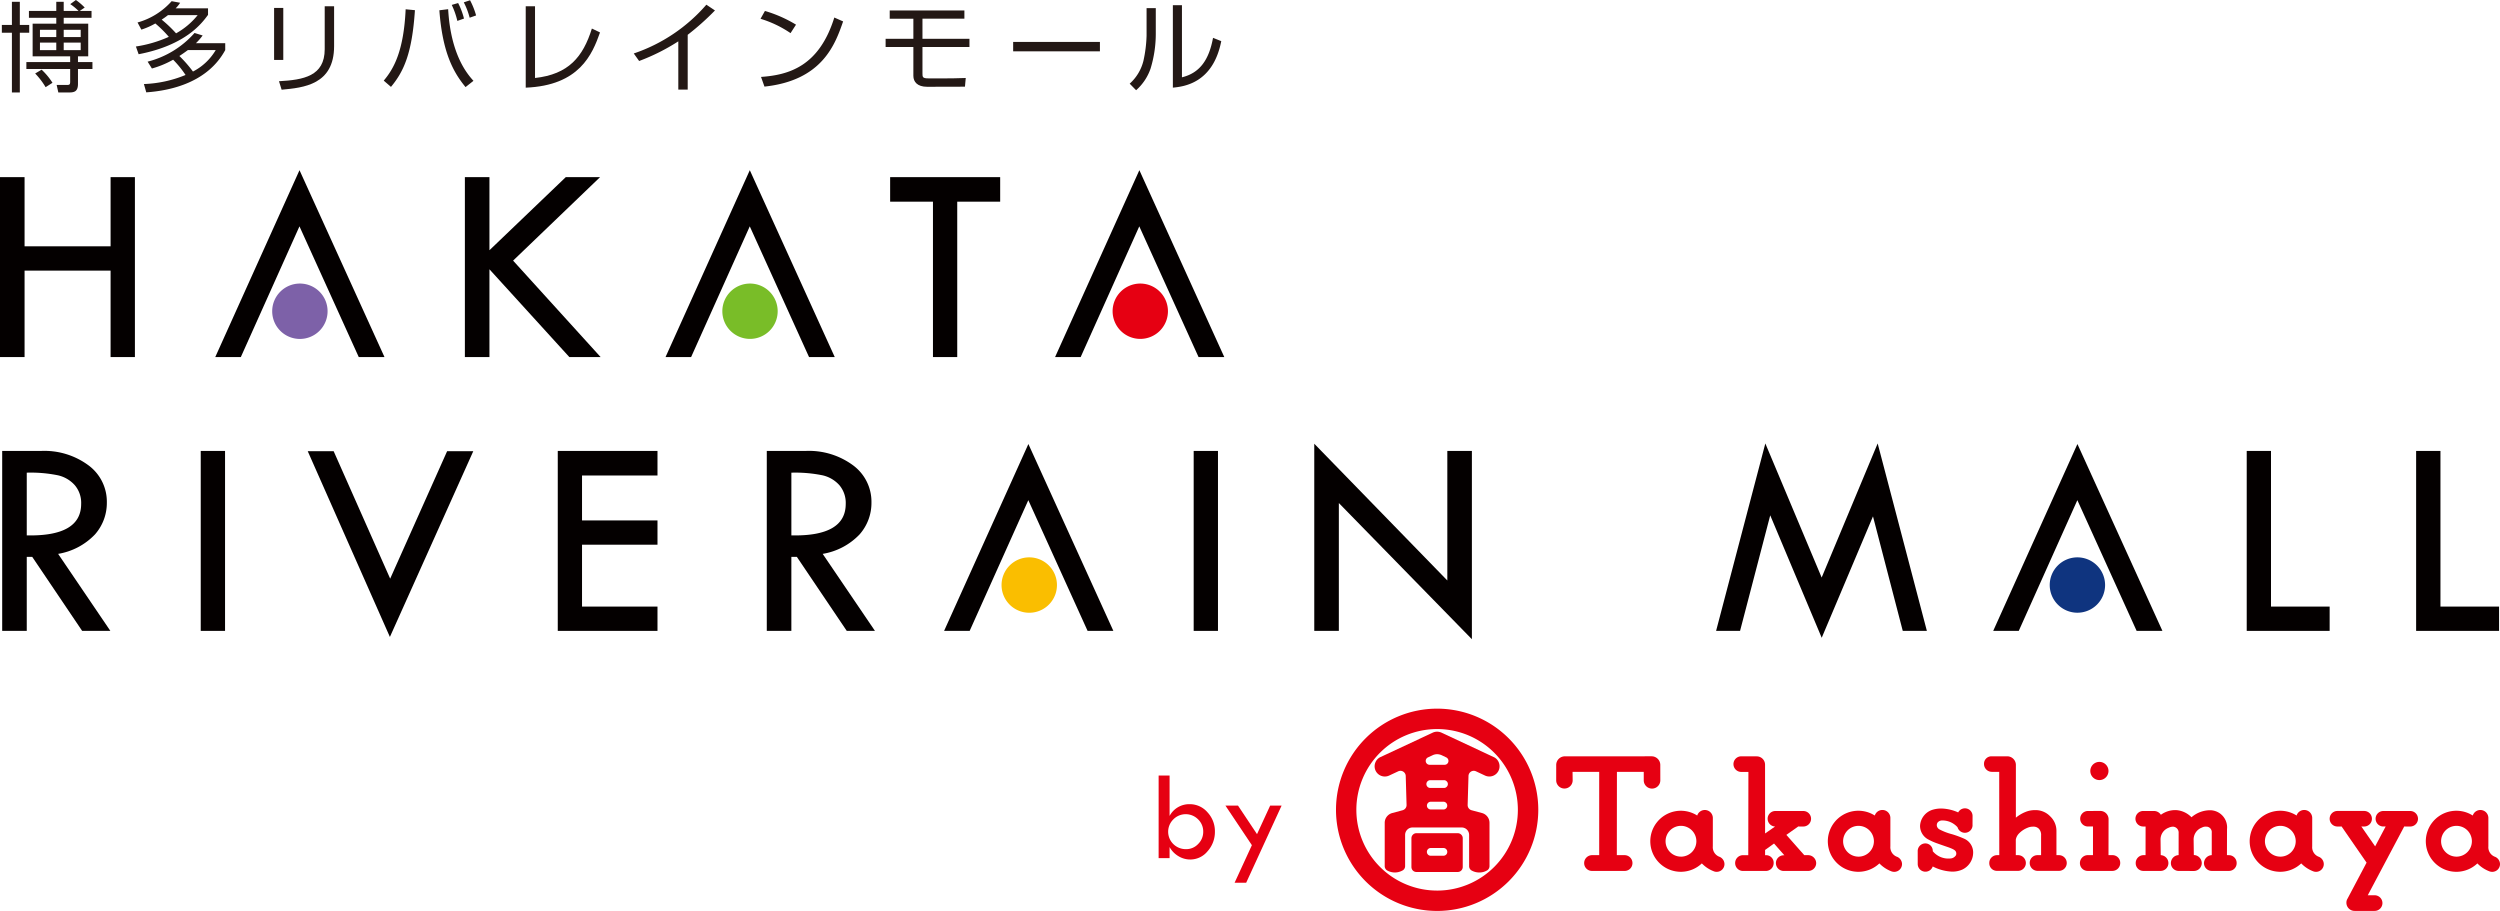 <svg xmlns="http://www.w3.org/2000/svg" viewBox="0 0 246.484 89.814"><defs><style>.cls-1{fill:#231815;}.cls-2{fill:#040000;}.cls-3{fill:#7d61a8;}.cls-4{fill:#79bd28;}.cls-5{fill:#e60012;}.cls-6{fill:#0f347f;}.cls-7{fill:#fabe00;}</style></defs><title>アセット 2</title><g id="レイヤー_2" data-name="レイヤー 2"><g id="レイヤー_2-2" data-name="レイヤー 2"><path class="cls-1" d="M1.955.176V2.459h.926v.769H1.955V9.117H1.174V3.228H.182V2.459h.992V.176Zm7.07.903v.677H6.281v.576h2.418V5.551H7.688v.568H9.114v.684H7.688V8.277c0,.762-.386.84-.887.84H5.751L5.586,8.375H6.617c.224,0,.301-.039.301-.316V6.803H2.6V6.119H6.918V5.551H3.217V2.332h2.332V1.756H2.852V1.079H5.549V.176h.732v.903H7.744A5.15,5.15,0,0,0,6.926.406L7.484,0a6.065,6.065,0,0,1,.867.743l-.49.336ZM4.498,8.595A7.422,7.422,0,0,0,3.467,7.246l.637-.375a6.512,6.512,0,0,1,1.07,1.291ZM5.549,2.941H3.939v.711H5.549Zm0,1.262H3.939v.742H5.549ZM7.957,2.941H6.281v.711H7.957Zm0,1.262H6.281v.742H7.957Z"/><path class="cls-1" d="M13.56,2.217a7.021,7.021,0,0,0,3.363-2.1l.838.156A3.079,3.079,0,0,1,17.318.82H20.51v.646c-.598.82-2.189,2.986-6.842,3.881l-.27-.762a12.388,12.388,0,0,0,3.247-.953,11.422,11.422,0,0,0-1.331-1.319,7.073,7.073,0,0,1-1.377.608Zm.994,3.862A9.167,9.167,0,0,0,19.18,3.25l.799.248a5.681,5.681,0,0,1-.664.762h2.891v.678c-1.725,3.174-5.31,3.994-7.786,4.168l-.231-.82a11.858,11.858,0,0,0,4.106-.894,9.946,9.946,0,0,0-1.225-1.505,9.34,9.34,0,0,1-2.092.867Zm2.004-4.585c-.232.184-.375.28-.617.443a12.263,12.263,0,0,1,1.418,1.35,7.27,7.27,0,0,0,2.129-1.793Zm1.967,3.443c-.349.256-.561.402-.84.584a12.409,12.409,0,0,1,1.34,1.533,5.56,5.56,0,0,0,2.245-2.117Z"/><path class="cls-1" d="M27.93,5.906h-.906V.781H27.93Zm5.01-1.358c0,3.815-3.016,4.095-5.174,4.297l-.26-.837c2.408-.133,4.508-.491,4.508-3.158V.617h.926Z"/><path class="cls-1" d="M37.834,7.949C38.838,6.766,39.81,5.001,39.994.915l.916.089c-.281,4.238-1.082,6.021-2.362,7.562ZM44.185.906C44.445,5.463,46.111,7.334,46.68,7.97l-.78.616c-1.243-1.504-2.274-3.459-2.582-7.572Zm.906,1.156A7.562,7.562,0,0,0,44.539.484l.629-.184A6.965,6.965,0,0,1,45.746,1.83Zm1.214-.316A7.091,7.091,0,0,0,45.727.232l.617-.205a7.414,7.414,0,0,1,.596,1.496Z"/><path class="cls-1" d="M52.75,7.69c3.305-.365,4.73-2.071,5.606-4.876l.802.386c-.763,2.158-2.025,5.232-7.325,5.443V.617h.917Z"/><path class="cls-1" d="M67.803,8.837h-.926V4.076a20.108,20.108,0,0,1-3.863,1.938l-.529-.742A16.42,16.42,0,0,0,69.643.463l.848.568a25.551,25.551,0,0,1-2.688,2.4Z"/><path class="cls-1" d="M77.943,3.267a10.852,10.852,0,0,0-2.959-1.415l.434-.772a12.823,12.823,0,0,1,3.063,1.352ZM75.032,7.584c2.718-.192,5.724-1.023,7.226-5.856l.868.384c-.77,2.217-2.022,5.818-7.755,6.426Z"/><path class="cls-1" d="M95.083,1.031v.812H90.949V3.826H95.582v.809H90.949v2.584c0,.375,0,.508.578.508h1.82c.434,0,.645,0,1.869-.037l-.078.857-3.727.01c-.975,0-1.359-.498-1.359-1.079V4.635H87.316V3.826h2.736V1.844h-2.332V1.031Z"/><path class="cls-1" d="M108.445,4.134v.927H99.891V4.134Z"/><path class="cls-1" d="M113.953,3.392a11.775,11.775,0,0,1-.512,3.362,5.004,5.004,0,0,1-1.428,2.141L111.38,8.25a4.465,4.465,0,0,0,1.358-2.266,13.029,13.029,0,0,0,.307-2.467V.799h.908Zm2.58,4.231c1.773-.435,2.668-1.736,3.064-3.893l.811.326c-.811,4.154-3.692,4.48-4.771,4.586V.512h.896Z"/><polygon class="cls-2" points="0 17.465 2.422 17.465 2.422 24.285 10.903 24.285 10.903 17.465 13.301 17.465 13.301 35.204 10.903 35.204 10.903 26.681 2.422 26.681 2.422 35.204 0 35.204 0 17.465"/><polygon class="cls-2" points="45.834 17.465 48.256 17.465 48.256 24.672 55.782 17.465 59.162 17.465 50.588 25.695 59.217 35.204 56.133 35.204 48.256 26.549 48.256 35.204 45.834 35.204 45.834 17.465"/><polygon class="cls-2" points="87.762 17.465 98.611 17.465 98.611 19.884 94.377 19.884 94.377 35.204 91.984 35.204 91.984 19.884 87.762 19.884 87.762 17.465"/><polygon class="cls-2" points="29.529 16.779 37.908 35.204 35.371 35.204 29.525 22.316 23.744 35.204 21.223 35.204 29.529 16.779"/><polygon class="cls-2" points="73.926 16.779 82.301 35.204 79.766 35.204 73.922 22.316 68.139 35.204 65.617 35.204 73.926 16.779"/><polygon class="cls-2" points="112.334 16.779 120.707 35.204 118.17 35.204 112.326 22.316 106.547 35.204 104.024 35.204 112.334 16.779"/><path class="cls-3" d="M32.297,30.684a2.73,2.73,0,1,1-2.729-2.727,2.727,2.727,0,0,1,2.729,2.727"/><path class="cls-4" d="M76.674,30.684a2.728,2.728,0,1,1-2.728-2.727,2.727,2.727,0,0,1,2.728,2.727"/><path class="cls-5" d="M115.152,30.684a2.728,2.728,0,1,1-2.73-2.727,2.731,2.731,0,0,1,2.73,2.727"/><path class="cls-2" d="M.216,44.459H4.059a7.308,7.308,0,0,1,4.672,1.425,4.458,4.458,0,0,1,1.803,3.657,4.693,4.693,0,0,1-1.166,3.145,6.471,6.471,0,0,1-3.637,1.922l5.15,7.594H8.1L3.178,54.904h-.54v7.297H.216Zm2.422,2.143v6.184q5.363.113,5.364-3.104A2.689,2.689,0,0,0,7.373,47.836a3.151,3.151,0,0,0-1.67-.976,13.504,13.504,0,0,0-3.065-.259"/><rect class="cls-2" x="19.791" y="44.459" width="2.397" height="17.742"/><polygon class="cls-2" points="30.341 44.486 32.896 44.486 38.469 57.053 44.083 44.486 46.662 44.486 38.441 62.799 30.341 44.486"/><polygon class="cls-2" points="54.992 44.459 64.824 44.459 64.824 46.881 57.384 46.881 57.384 51.311 64.824 51.311 64.824 53.704 57.384 53.704 57.384 59.805 64.824 59.805 64.824 62.201 54.992 62.201 54.992 44.459"/><path class="cls-2" d="M75.6,44.459h3.844a7.315,7.315,0,0,1,4.672,1.425A4.463,4.463,0,0,1,85.92,49.541a4.685,4.685,0,0,1-1.168,3.145,6.476,6.476,0,0,1-3.641,1.922l5.155,7.594h-2.78l-4.92-7.297h-.543v7.297H75.6Zm2.424,2.143v6.184q5.357.113,5.36-3.104a2.711,2.711,0,0,0-.625-1.845,3.159,3.159,0,0,0-1.671-.976,13.512,13.512,0,0,0-3.064-.259"/><rect class="cls-2" x="117.689" y="44.459" width="2.395" height="17.742"/><polygon class="cls-2" points="129.578 43.748 142.697 57.232 142.697 44.459 145.119 44.459 145.119 63.023 132.002 49.596 132.002 62.201 129.578 62.201 129.578 43.748"/><polygon class="cls-2" points="185.126 43.721 189.977 62.201 187.6 62.201 184.664 50.91 179.609 62.881 174.533 50.807 171.559 62.201 169.196 62.201 174.051 43.721 179.604 56.943 185.126 43.721"/><polygon class="cls-2" points="221.512 44.459 223.906 44.459 223.906 59.805 229.688 59.805 229.688 62.201 221.512 62.201 221.512 44.459"/><polygon class="cls-2" points="238.215 44.459 240.613 44.459 240.613 59.805 246.392 59.805 246.392 62.201 238.215 62.201 238.215 44.459"/><polygon class="cls-2" points="101.392 43.777 109.77 62.201 107.229 62.201 101.385 49.313 95.603 62.201 93.082 62.201 101.392 43.777"/><polygon class="cls-2" points="204.821 43.777 213.201 62.201 210.658 62.201 204.814 49.313 199.037 62.201 196.517 62.201 204.821 43.777"/><path class="cls-6" d="M207.548,57.68a2.729,2.729,0,1,1-2.73-2.728,2.731,2.731,0,0,1,2.73,2.728"/><path class="cls-7" d="M104.209,57.68a2.731,2.731,0,1,1-2.727-2.728A2.731,2.731,0,0,1,104.209,57.68"/><path class="cls-5" d="M142.314,84.371a.382.382,0,0,0,.269-.111.368.368,0,0,0,.109-.267.377.377,0,0,0-.109-.273.371.371,0,0,0-.269-.112h-1.253a.381.381,0,0,0-.379.386.377.377,0,0,0,.379.378h1.253m-3.156-1.728a.491.491,0,0,1,.144-.348.474.474,0,0,1,.351-.148h4.068a.479.479,0,0,1,.351.148.484.484,0,0,1,.145.348v2.834a.494.494,0,0,1-.496.494h-4.068a.491.491,0,0,1-.351-.142.503.503,0,0,1-.144-.352Z"/><path class="cls-5" d="M138.293,85.814h0a1.532,1.532,0,0,1-1.526.007l-.001-.003h-.012l.01.003a.498.498,0,0,1-.24-.427V81.127a.998.998,0,0,1,.75-.969l1.012-.273a.529.529,0,0,0,.393-.508l-.082-2.859a.527.527,0,0,0-.519-.521.558.558,0,0,0-.217.047l-.902.422a1.006,1.006,0,0,1-1.369-1.258.989.989,0,0,1,.516-.565l5.155-2.41a1.06,1.06,0,0,1,.43-.094,1.085,1.085,0,0,1,.429.094l5.149,2.41a.966.966,0,0,1,.517.565,1.007,1.007,0,0,1-1.369,1.258l-.9-.422a.532.532,0,0,0-.213-.047.52.52,0,0,0-.52.521l-.084,2.859a.526.526,0,0,0,.39.508l1.019.273a1,1,0,0,1,.746.969v4.268a.501.501,0,0,1-.242.427l.008-.003h-.008l-.007.003a1.502,1.502,0,0,1-.757.2,1.532,1.532,0,0,1-.769-.203h0a.49.49,0,0,1-.234-.424V82.314a.732.732,0,0,0-.731-.73h-4.853a.732.732,0,0,0-.727.73v3.081a.482.482,0,0,1-.239.42m3.816-11.367a1.099,1.099,0,0,0-.421-.09,1.075,1.075,0,0,0-.401.082l-.506.236a.383.383,0,0,0-.105.615.394.394,0,0,0,.271.113h1.479a.381.381,0,0,0,.27-.113.375.375,0,0,0,.11-.27.385.385,0,0,0-.216-.346l-.48-.229m.256,3.24a.347.347,0,0,0,.266-.113.359.359,0,0,0,.115-.27.35.35,0,0,0-.115-.27.356.356,0,0,0-.266-.112h-1.356a.381.381,0,0,0-.38.382.376.376,0,0,0,.109.27.368.368,0,0,0,.27.113h1.356m-.059,2.125a.372.372,0,0,0,.268-.111.368.368,0,0,0,.111-.27.372.372,0,0,0-.111-.274.367.367,0,0,0-.268-.11h-1.24a.383.383,0,0,0-.383.384.366.366,0,0,0,.113.27.388.388,0,0,0,.27.111Z"/><path class="cls-5" d="M141.695,69.869a9.972,9.972,0,1,0,9.97,9.973,9.976,9.976,0,0,0-9.97-9.973m0,17.936a7.962,7.962,0,1,1,7.957-7.964A7.961,7.961,0,0,1,141.695,87.806Z"/><path class="cls-5" d="M156.957,85.868h3.225a.768.768,0,0,0,.768-.773.779.779,0,0,0-.769-.782h-.772l.01-8.209h2.644v.83a.817.817,0,0,0,1.634-.002l-.003-1.512a.857.857,0,0,0-.854-.854l-8.557.004a.852.852,0,0,0-.85.853l-.002,1.511a.812.812,0,0,0,1.624-.003l-.011-.833h2.627v8.215h-.709a.784.784,0,0,0-.774.782A.77.77,0,0,0,156.957,85.868Z"/><path class="cls-5" d="M175.861,85.868h2.428a.776.776,0,0,0,.775-.773.802.802,0,0,0-.799-.782h-.377l-1.764-1.999,1.166-.827h.007l.469.002a.765.765,0,1,0,0-1.529H175.041a.762.762,0,0,0-.764.764.771.771,0,0,0,.734.766l-.984.686-.004-6.785a.82.82,0,0,0-.822-.818l-1.552-.004a.769.769,0,0,0,.001,1.537h.732l-.014,8.209h-.516a.778.778,0,0,0,0,1.556H174.1a.774.774,0,0,0,.771-.773.745.745,0,0,0-.73-.782h-.114v-.516l.881-.635,1.018,1.16h-.055a.773.773,0,0,0-.01,1.546"/><path class="cls-5" d="M219.758,84.314a.77.77,0,0,1,.762.78.761.761,0,0,1-.758.773h-1.683a.772.772,0,0,1-.782-.767.809.809,0,0,1,.767-.789V82.102a.54.54,0,0,0-.564-.6.726.726,0,0,0-.402.09,1.255,1.255,0,0,0-.82,1.237l.02,1.472a.805.805,0,0,1,.782.794.78.78,0,0,1-.773.778l-1.516-.005a.77.77,0,0,1-.755-.773.789.789,0,0,1,.762-.786l.001-2.17a.583.583,0,0,0-.558-.635,1.04,1.04,0,0,0-.428.107,1.235,1.235,0,0,0-.796,1.233l.017,1.468a.79.79,0,0,1,.757.782.77.77,0,0,1-.774.773h-1.688a.756.756,0,0,1-.762-.773.777.777,0,0,1,.77-.782h.201l.004-2.824h-.205a.765.765,0,1,1-.007-1.529h1.032a.795.795,0,0,1,.686.375,2.398,2.398,0,0,1,1.563-.458,2.329,2.329,0,0,1,1.456.7,2.814,2.814,0,0,1,1.865-.691,1.688,1.688,0,0,1,1.637,1.861l-.006,2.566Z"/><path class="cls-5" d="M206.988,75.118a.896.896,0,1,0,.895.895A.897.897,0,0,0,206.988,75.118Z"/><path class="cls-5" d="M208.295,84.312h-.411l.007-3.549a.815.815,0,0,0-.83-.809l-1.23.004a.765.765,0,0,0,0,1.529l.525-.004-.002,2.828h-.516a.782.782,0,0,0-.771.782.765.765,0,0,0,.764.773h2.43a.777.777,0,0,0,.779-.773A.76.76,0,0,0,208.295,84.312Z"/><path class="cls-5" d="M194.482,81.356a.755.755,0,0,1-1.48.207,1.99,1.99,0,0,0-1.506-.67.581.581,0,0,0-.464.205l-.001.004a.464.464,0,0,0-.064.352.514.514,0,0,0,.246.316,5.652,5.652,0,0,0,1.238.476,10.203,10.203,0,0,1,1.234.458A1.474,1.474,0,0,1,194.539,84.1a1.855,1.855,0,0,1-1.086,1.643,2.372,2.372,0,0,1-1.163.182,4.517,4.517,0,0,1-1.735-.498.76.76,0,0,1-1.48-.232l-.002-1.289a.757.757,0,0,1,.749-.752.736.736,0,0,1,.737.739v.032a1.99,1.99,0,0,0,1.716.717.69.69,0,0,0,.562-.307v.004a.421.421,0,0,0,.023-.306c-.054-.202-.269-.312-.73-.485-.349-.119-1-.344-1.133-.395a5.566,5.566,0,0,1-.817-.355,1.518,1.518,0,0,1-.875-1.379,1.756,1.756,0,0,1,1.259-1.589,2.904,2.904,0,0,1,.882-.114,4.293,4.293,0,0,1,1.618.383.752.752,0,0,1,1.418.349l-.004.917"/><path class="cls-5" d="M169.518,84.47a1.002,1.002,0,0,1-.645-1.024l.002-2.812a.79.79,0,0,0-1.541-.228,3.009,3.009,0,1,0,.457,4.719,3.217,3.217,0,0,0,1.226.796.747.747,0,0,0,.235.037.768.768,0,0,0,.77-.766.796.796,0,0,0-.504-.724m-3.787-.009a1.518,1.518,0,1,1,1.52-1.52A1.52,1.52,0,0,1,165.731,84.461Z"/><path class="cls-5" d="M187.023,84.47a1.002,1.002,0,0,1-.644-1.024V80.635a.787.787,0,0,0-1.537-.228,3.01,3.01,0,1,0,.453,4.719,3.246,3.246,0,0,0,1.225.796.801.801,0,0,0,.24.037.769.769,0,0,0,.768-.766.79.79,0,0,0-.504-.724m-3.788-.009a1.518,1.518,0,1,1,1.519-1.52A1.519,1.519,0,0,1,183.235,84.461Z"/><path class="cls-5" d="M228.611,84.47a1.002,1.002,0,0,1-.643-1.024l.002-2.812a.789.789,0,0,0-1.54-.228,3.009,3.009,0,1,0,.456,4.719,3.255,3.255,0,0,0,1.225.796.799.799,0,0,0,.238.037.765.765,0,0,0,.762-.766.787.787,0,0,0-.5-.724m-3.789-.009a1.518,1.518,0,1,1,1.522-1.52A1.518,1.518,0,0,1,224.822,84.461Z"/><path class="cls-5" d="M245.982,84.47a1.002,1.002,0,0,1-.645-1.024V80.635a.788.788,0,0,0-1.538-.228,3.01,3.01,0,1,0,.455,4.719,3.236,3.236,0,0,0,1.225.796.803.803,0,0,0,.238.037.767.767,0,0,0,.768-.766.795.795,0,0,0-.502-.724m-3.786-.009a1.518,1.518,0,1,1,1.516-1.52A1.523,1.523,0,0,1,242.196,84.461Z"/><path class="cls-5" d="M231.453,88.598a.742.742,0,0,0-.113.408.806.806,0,0,0,.81.803h1.966a.771.771,0,0,0,.012-1.542h-.682l3.595-6.78.569.002a.765.765,0,1,0-.007-1.529h-2.594a.764.764,0,1,0,.003,1.527h.199l-1.037,1.96-1.36-1.96.251.002a.767.767,0,1,0-.006-1.533h-2.636a.767.767,0,0,0,.011,1.533l.432-.002,2.463,3.564Z"/><path class="cls-5" d="M202.994,85.861h-2.095a.779.779,0,0,1-.782-.774.76.76,0,0,1,.76-.774h.361V82.387a.89.89,0,0,0-.219-.678.737.737,0,0,0-.584-.205,1.297,1.297,0,0,0-.533.109,2.417,2.417,0,0,0-.854.575,1.137,1.137,0,0,0-.303.601v1.523h.246a.775.775,0,0,1-.004,1.549H196.876a.749.749,0,0,1-.745-.774.765.765,0,0,1,.764-.774h.221l-.006-8.215h-.733a.774.774,0,0,1-.766-.777.731.731,0,0,1,.739-.754h1.558a.854.854,0,0,1,.845.838l-.001,5.213a3.612,3.612,0,0,1,.921-.553,2.459,2.459,0,0,1,.979-.193,1.986,1.986,0,0,1,1.484.615,1.96,1.96,0,0,1,.616,1.429v2.397h.242a.774.774,0,1,1,.001,1.549"/><path class="cls-5" d="M114.234,76.462h1.08v3.985a2.193,2.193,0,0,1,1.991-1.16,2.3,2.3,0,0,1,1.745.801,2.727,2.727,0,0,1,.732,1.908,2.838,2.838,0,0,1-.721,1.928,2.196,2.196,0,0,1-1.691.818,2.24,2.24,0,0,1-1.182-.328,2.384,2.384,0,0,1-.875-.9v1.092h-1.08Zm4.396,5.534a1.654,1.654,0,0,0-.508-1.215,1.712,1.712,0,0,0-2.439.006,1.706,1.706,0,0,0,0,2.433,1.752,1.752,0,0,0,1.258.501,1.602,1.602,0,0,0,1.189-.51,1.667,1.667,0,0,0,.5-1.215"/><polygon class="cls-5" points="120.82 79.428 122.06 79.428 123.934 82.242 125.23 79.428 126.357 79.428 122.865 87.033 121.723 87.033 123.428 83.329 120.82 79.428"/></g></g></svg>
